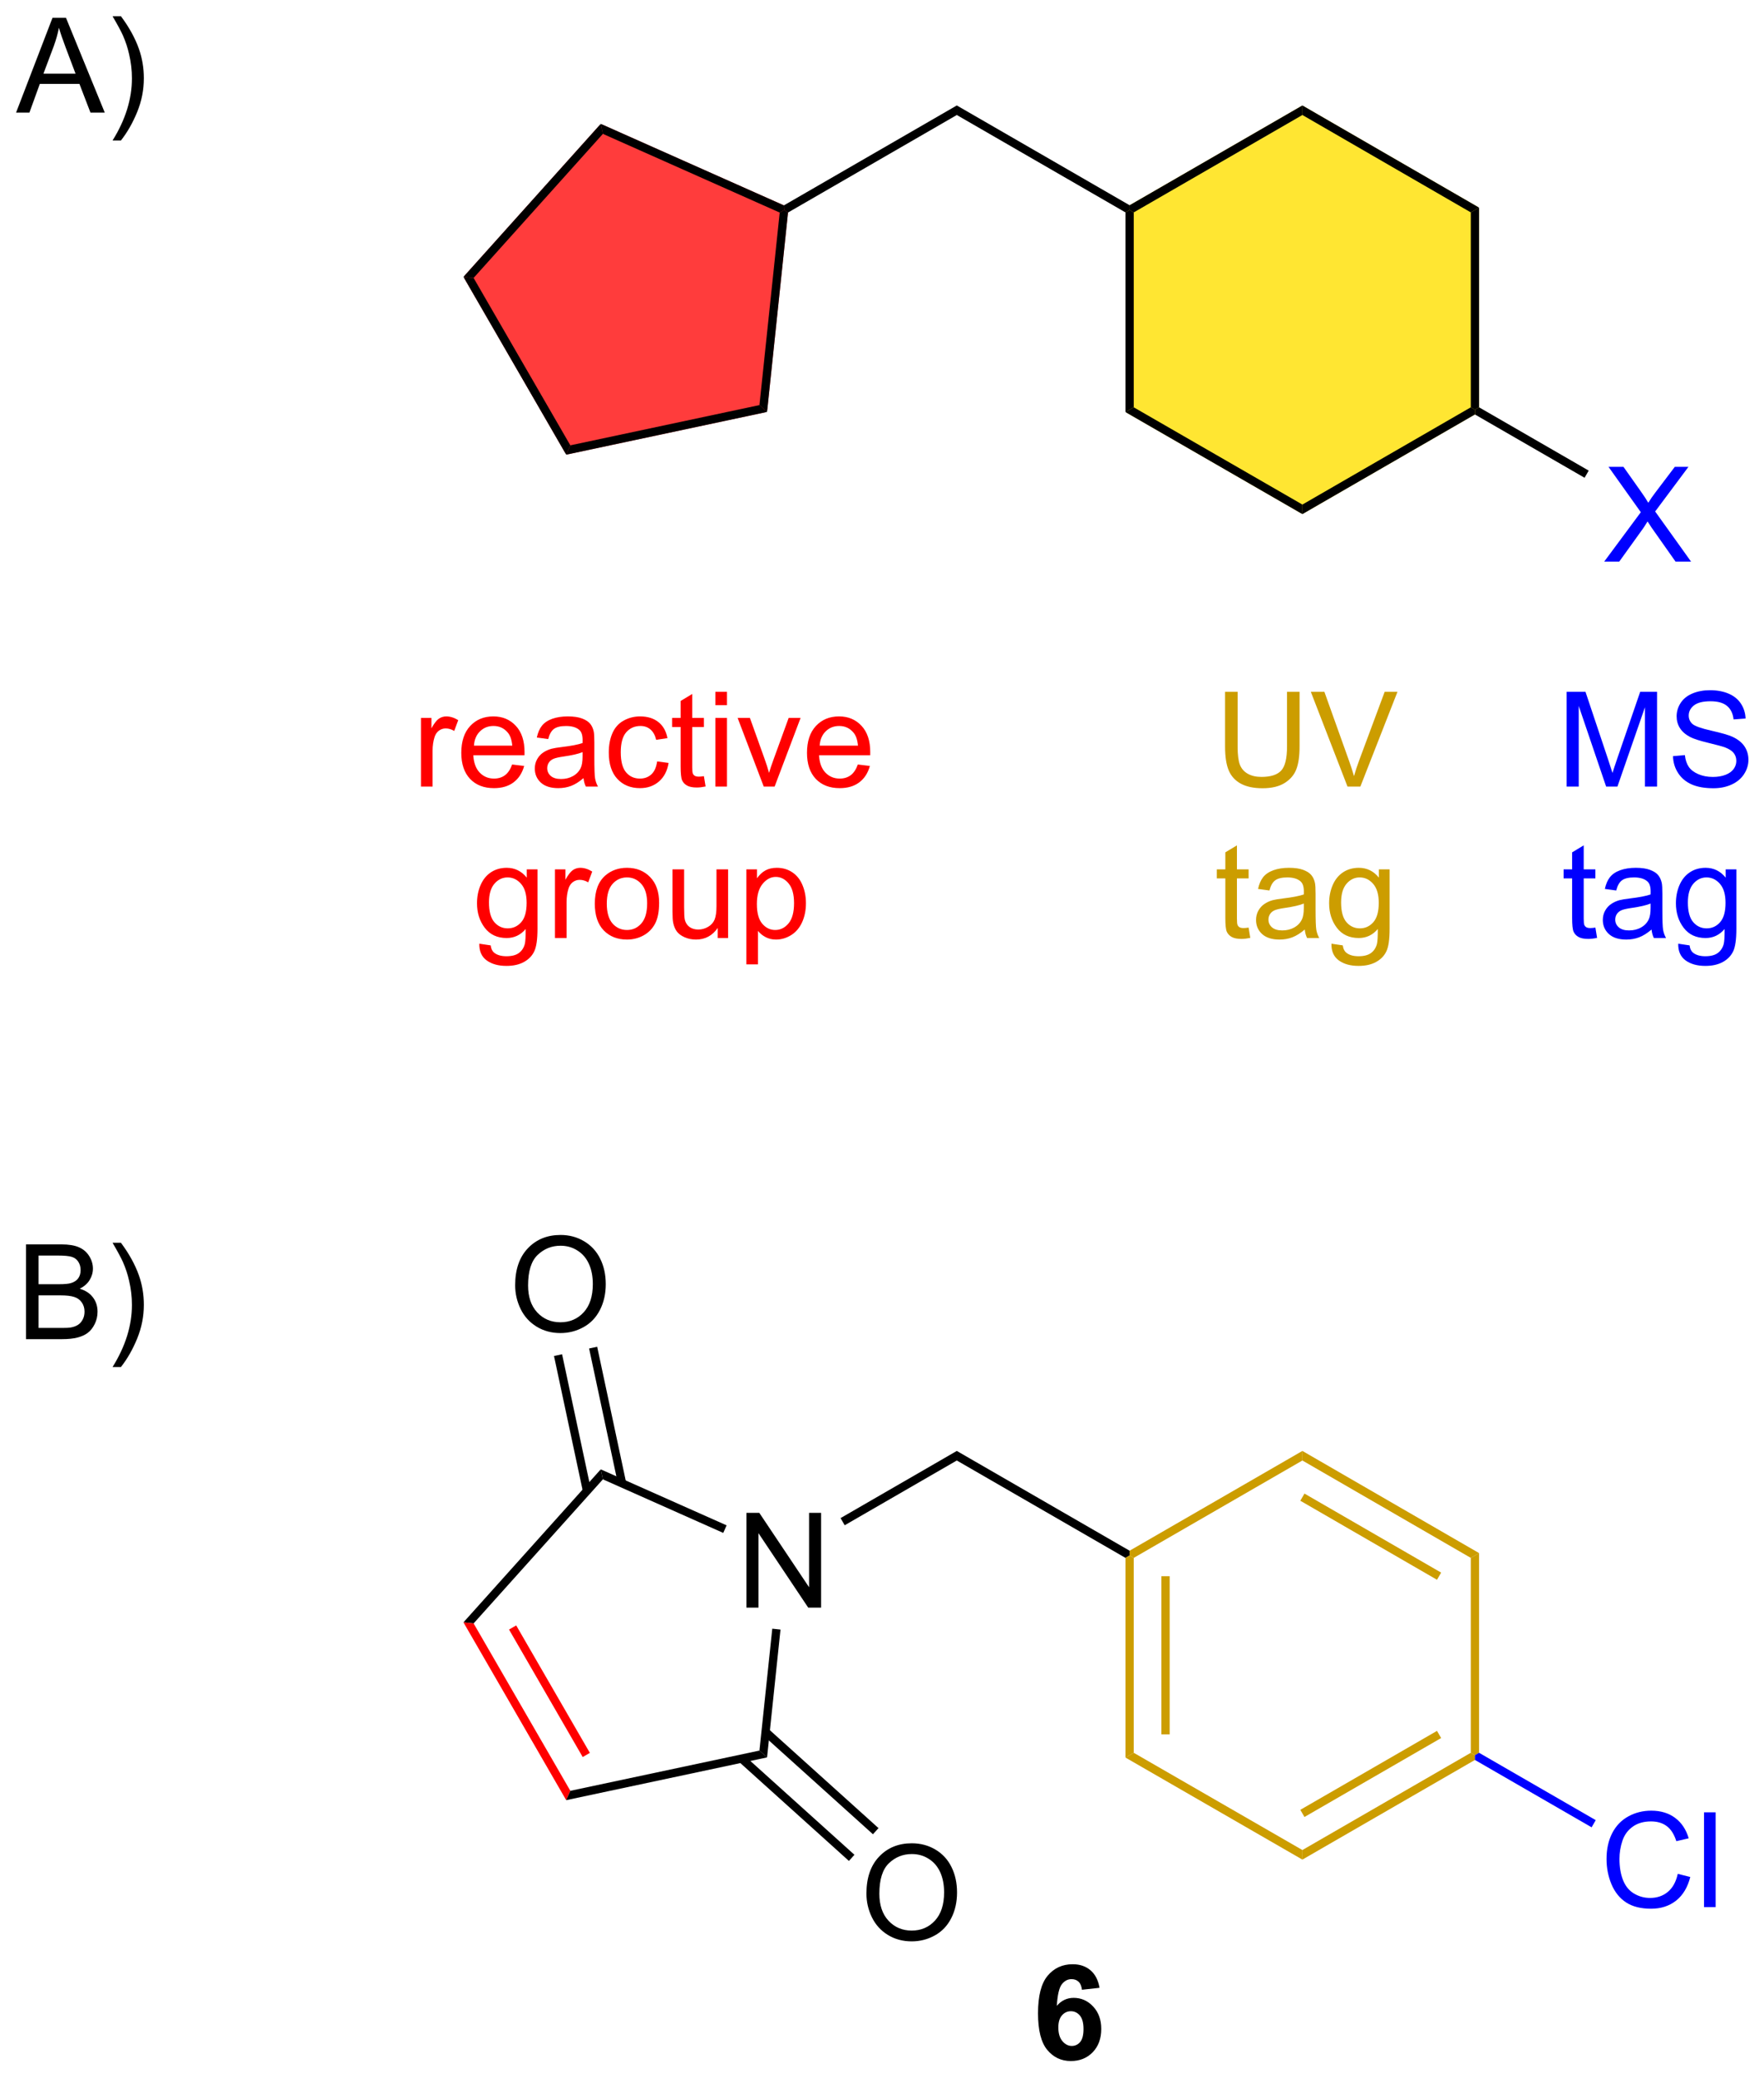 <?xml version="1.0" encoding="UTF-8"?>
<!DOCTYPE svg PUBLIC '-//W3C//DTD SVG 1.0//EN'
          'http://www.w3.org/TR/2001/REC-SVG-20010904/DTD/svg10.dtd'>
<svg stroke-dasharray="none" shape-rendering="auto" xmlns="http://www.w3.org/2000/svg" font-family="'Dialog'" text-rendering="auto" width="90" fill-opacity="1" color-interpolation="auto" color-rendering="auto" preserveAspectRatio="xMidYMid meet" font-size="12px" viewBox="0 0 90 106" fill="black" xmlns:xlink="http://www.w3.org/1999/xlink" stroke="black" image-rendering="auto" stroke-miterlimit="10" stroke-linecap="square" stroke-linejoin="miter" font-style="normal" stroke-width="1" height="106" stroke-dashoffset="0" font-weight="normal" stroke-opacity="1"
><!--Generated by the Batik Graphics2D SVG Generator--><defs id="genericDefs"
  /><g
  ><defs id="defs1"
    ><clipPath clipPathUnits="userSpaceOnUse" id="clipPath1"
      ><path d="M0.632 2.059 L110.35 2.059 L110.35 131.162 L0.632 131.162 L0.632 2.059 Z"
      /></clipPath
      ><clipPath clipPathUnits="userSpaceOnUse" id="clipPath2"
      ><path d="M-0.985 24.535 L-0.985 150.048 L105.681 150.048 L105.681 24.535 Z"
      /></clipPath
    ></defs
    ><g fill="rgb(255,60,60)" transform="scale(0.82,0.82) translate(-0.632,-2.059) matrix(1.029,0,0,1.029,1.646,-23.177)" stroke="rgb(255,60,60)"
    ><path d="M35.396 32.315 L27.338 41.291 L33.368 51.721 L45.155 49.213 L46.417 37.218 Z" stroke="none" clip-path="url(#clipPath2)"
    /></g
    ><g fill="rgb(255,60,60)" stroke-width="0.5" transform="matrix(0.844,0,0,0.844,0.831,-20.701)" stroke-linecap="round" stroke="rgb(255,60,60)" stroke-linejoin="round"
    ><path fill="none" d="M35.396 32.315 L27.338 41.291 L33.368 51.721 L45.155 49.213 L46.417 37.218 Z" clip-path="url(#clipPath2)"
    /></g
    ><g fill="rgb(255,230,50)" transform="matrix(0.844,0,0,0.844,0.831,-20.701)" stroke="rgb(255,230,50)"
    ><path d="M67.301 37.218 L67.301 49.285 L77.746 55.307 L88.176 49.285 L88.176 37.218 L77.746 31.189 Z" stroke="none" clip-path="url(#clipPath2)"
    /></g
    ><g fill="rgb(255,230,50)" stroke-width="0.5" transform="matrix(0.844,0,0,0.844,0.831,-20.701)" stroke-linecap="round" stroke="rgb(255,230,50)" stroke-linejoin="round"
    ><path fill="none" d="M67.301 37.218 L67.301 49.285 L77.746 55.307 L88.176 49.285 L88.176 37.218 L77.746 31.189 Z" clip-path="url(#clipPath2)"
    /></g
    ><g transform="matrix(0.844,0,0,0.844,0.831,-20.701)"
    ><path d="M44.138 121.675 L44.138 115.949 L44.916 115.949 L47.924 120.444 L47.924 115.949 L48.651 115.949 L48.651 121.675 L47.872 121.675 L44.864 117.175 L44.864 121.675 L44.138 121.675 Z" stroke="none" clip-path="url(#clipPath2)"
    /></g
    ><g transform="matrix(0.844,0,0,0.844,0.831,-20.701)"
    ><path d="M35.331 113.32 L35.461 113.924 L27.645 122.63 L27.031 122.566 Z" stroke="none" clip-path="url(#clipPath2)"
    /></g
    ><g fill="red" transform="matrix(0.844,0,0,0.844,0.831,-20.701)" stroke="red"
    ><path d="M27.031 122.566 L27.645 122.63 L33.493 132.746 L33.242 133.311 ZM29.787 123.001 L34.24 130.705 L34.673 130.454 L30.22 122.751 Z" stroke="none" clip-path="url(#clipPath2)"
    /></g
    ><g transform="matrix(0.844,0,0,0.844,0.831,-20.701)"
    ><path d="M33.242 133.311 L33.493 132.746 L44.925 130.314 L45.385 130.727 Z" stroke="none" clip-path="url(#clipPath2)"
    /></g
    ><g transform="matrix(0.844,0,0,0.844,0.831,-20.701)"
    ><path d="M45.385 130.727 L44.925 130.314 L45.7 122.949 L46.197 123.002 Z" stroke="none" clip-path="url(#clipPath2)"
    /></g
    ><g transform="matrix(0.844,0,0,0.844,0.831,-20.701)"
    ><path d="M42.939 116.704 L42.736 117.161 L35.461 113.924 L35.331 113.32 Z" stroke="none" clip-path="url(#clipPath2)"
    /></g
    ><g transform="matrix(0.844,0,0,0.844,0.831,-20.701)"
    ><path d="M30.157 102.195 Q30.157 100.768 30.923 99.964 Q31.688 99.156 32.899 99.156 Q33.691 99.156 34.326 99.537 Q34.964 99.914 35.298 100.591 Q35.634 101.268 35.634 102.128 Q35.634 103 35.282 103.688 Q34.931 104.375 34.285 104.729 Q33.642 105.084 32.894 105.084 Q32.087 105.084 31.449 104.693 Q30.813 104.3 30.485 103.625 Q30.157 102.948 30.157 102.195 ZM30.938 102.206 Q30.938 103.242 31.493 103.839 Q32.05 104.432 32.892 104.432 Q33.746 104.432 34.298 103.831 Q34.852 103.229 34.852 102.125 Q34.852 101.425 34.615 100.904 Q34.379 100.383 33.923 100.097 Q33.47 99.807 32.902 99.807 Q32.097 99.807 31.517 100.362 Q30.938 100.914 30.938 102.206 Z" stroke="none" clip-path="url(#clipPath2)"
    /></g
    ><g transform="matrix(0.844,0,0,0.844,0.831,-20.701)"
    ><path d="M36.866 114.115 L35.115 105.912 L34.627 106.017 L36.377 114.219 ZM34.744 114.568 L32.994 106.365 L32.505 106.469 L34.255 114.672 Z" stroke="none" clip-path="url(#clipPath2)"
    /></g
    ><g transform="matrix(0.844,0,0,0.844,0.831,-20.701)"
    ><path d="M51.392 138.956 Q51.392 137.529 52.158 136.724 Q52.923 135.917 54.134 135.917 Q54.926 135.917 55.562 136.297 Q56.2 136.674 56.533 137.351 Q56.869 138.029 56.869 138.888 Q56.869 139.76 56.517 140.448 Q56.166 141.135 55.52 141.489 Q54.877 141.844 54.129 141.844 Q53.322 141.844 52.684 141.453 Q52.048 141.06 51.72 140.385 Q51.392 139.708 51.392 138.956 ZM52.173 138.966 Q52.173 140.002 52.728 140.599 Q53.285 141.192 54.127 141.192 Q54.981 141.192 55.533 140.591 Q56.087 139.989 56.087 138.885 Q56.087 138.185 55.851 137.664 Q55.614 137.143 55.158 136.857 Q54.705 136.567 54.137 136.567 Q53.332 136.567 52.752 137.122 Q52.173 137.674 52.173 138.966 Z" stroke="none" clip-path="url(#clipPath2)"
    /></g
    ><g transform="matrix(0.844,0,0,0.844,0.831,-20.701)"
    ><path d="M43.676 130.985 L50.333 136.984 L50.667 136.612 L44.011 130.614 ZM45.128 129.372 L51.786 135.371 L52.121 135 L45.463 129 Z" stroke="none" clip-path="url(#clipPath2)"
    /></g
    ><g transform="matrix(0.844,0,0,0.844,0.831,-20.701)"
    ><path d="M50.078 116.699 L49.828 116.266 L56.855 112.207 L56.855 112.785 Z" stroke="none" clip-path="url(#clipPath2)"
    /></g
    ><g transform="matrix(0.844,0,0,0.844,0.831,-20.701)"
    ><path d="M56.855 112.785 L56.855 112.207 L67.301 118.237 L67.301 118.525 L67.051 118.67 Z" stroke="none" clip-path="url(#clipPath2)"
    /></g
    ><g fill="rgb(204,157,0)" transform="matrix(0.844,0,0,0.844,0.831,-20.701)" stroke="rgb(204,157,0)"
    ><path d="M67.051 118.67 L67.301 118.525 L67.551 118.67 L67.551 130.448 L67.051 130.737 ZM69.223 119.78 L69.223 129.338 L69.723 129.338 L69.723 119.78 Z" stroke="none" clip-path="url(#clipPath2)"
    /></g
    ><g fill="rgb(204,157,0)" transform="matrix(0.844,0,0,0.844,0.831,-20.701)" stroke="rgb(204,157,0)"
    ><path d="M67.051 130.737 L67.551 130.448 L77.746 136.325 L77.746 136.903 Z" stroke="none" clip-path="url(#clipPath2)"
    /></g
    ><g fill="rgb(204,157,0)" transform="matrix(0.844,0,0,0.844,0.831,-20.701)" stroke="rgb(204,157,0)"
    ><path d="M77.746 136.903 L77.746 136.325 L87.926 130.448 L88.176 130.593 L88.176 130.881 ZM77.871 134.328 L86.133 129.557 L85.883 129.124 L77.621 133.895 Z" stroke="none" clip-path="url(#clipPath2)"
    /></g
    ><g fill="rgb(204,157,0)" transform="matrix(0.844,0,0,0.844,0.831,-20.701)" stroke="rgb(204,157,0)"
    ><path d="M88.426 130.448 L88.176 130.593 L87.926 130.448 L87.926 118.67 L88.426 118.381 Z" stroke="none" clip-path="url(#clipPath2)"
    /></g
    ><g fill="rgb(204,157,0)" transform="matrix(0.844,0,0,0.844,0.831,-20.701)" stroke="rgb(204,157,0)"
    ><path d="M88.426 118.381 L87.926 118.67 L77.746 112.785 L77.746 112.207 ZM86.133 119.56 L77.871 114.784 L77.621 115.217 L85.883 119.993 Z" stroke="none" clip-path="url(#clipPath2)"
    /></g
    ><g fill="rgb(204,157,0)" transform="matrix(0.844,0,0,0.844,0.831,-20.701)" stroke="rgb(204,157,0)"
    ><path d="M77.746 112.207 L77.746 112.785 L67.551 118.67 L67.301 118.525 L67.301 118.237 Z" stroke="none" clip-path="url(#clipPath2)"
    /></g
    ><g fill="blue" transform="matrix(0.844,0,0,0.844,0.831,-20.701)" stroke="blue"
    ><path d="M100.437 137.764 L101.194 137.954 Q100.957 138.889 100.338 139.381 Q99.718 139.871 98.825 139.871 Q97.898 139.871 97.317 139.493 Q96.739 139.116 96.434 138.402 Q96.132 137.686 96.132 136.866 Q96.132 135.97 96.473 135.306 Q96.817 134.639 97.447 134.293 Q98.077 133.946 98.835 133.946 Q99.694 133.946 100.28 134.384 Q100.866 134.821 101.098 135.616 L100.351 135.79 Q100.153 135.165 99.773 134.881 Q99.395 134.595 98.819 134.595 Q98.161 134.595 97.715 134.913 Q97.273 135.228 97.093 135.762 Q96.913 136.295 96.913 136.861 Q96.913 137.592 97.127 138.137 Q97.34 138.681 97.788 138.952 Q98.239 139.22 98.762 139.22 Q99.398 139.22 99.838 138.853 Q100.28 138.486 100.437 137.764 ZM102.024 139.772 L102.024 134.045 L102.727 134.045 L102.727 139.772 L102.024 139.772 Z" stroke="none" clip-path="url(#clipPath2)"
    /></g
    ><g fill="blue" transform="matrix(0.844,0,0,0.844,0.831,-20.701)" stroke="blue"
    ><path d="M88.176 130.881 L88.176 130.593 L88.426 130.448 L95.479 134.519 L95.229 134.952 Z" stroke="none" clip-path="url(#clipPath2)"
    /></g
    ><g transform="matrix(0.844,0,0,0.844,0.831,-20.701)"
    ><path d="M35.331 32.012 L35.461 32.617 L27.645 41.323 L27.031 41.259 Z" stroke="none" clip-path="url(#clipPath2)"
    /></g
    ><g transform="matrix(0.844,0,0,0.844,0.831,-20.701)"
    ><path d="M27.031 41.259 L27.645 41.323 L33.493 51.439 L33.242 52.003 Z" stroke="none" clip-path="url(#clipPath2)"
    /></g
    ><g transform="matrix(0.844,0,0,0.844,0.831,-20.701)"
    ><path d="M33.242 52.003 L33.493 51.439 L44.925 49.007 L45.385 49.42 Z" stroke="none" clip-path="url(#clipPath2)"
    /></g
    ><g transform="matrix(0.844,0,0,0.844,0.831,-20.701)"
    ><path d="M45.385 49.42 L44.925 49.007 L46.149 37.373 L46.417 37.218 L46.652 37.371 Z" stroke="none" clip-path="url(#clipPath2)"
    /></g
    ><g transform="matrix(0.844,0,0,0.844,0.831,-20.701)"
    ><path d="M46.402 36.938 L46.417 37.218 L46.149 37.373 L35.461 32.617 L35.331 32.012 Z" stroke="none" clip-path="url(#clipPath2)"
    /></g
    ><g transform="matrix(0.844,0,0,0.844,0.831,-20.701)"
    ><path d="M46.652 37.371 L46.417 37.218 L46.402 36.938 L56.855 30.9 L56.855 31.477 Z" stroke="none" clip-path="url(#clipPath2)"
    /></g
    ><g transform="matrix(0.844,0,0,0.844,0.831,-20.701)"
    ><path d="M56.855 31.477 L56.855 30.9 L67.301 36.93 L67.301 37.218 L67.051 37.363 Z" stroke="none" clip-path="url(#clipPath2)"
    /></g
    ><g transform="matrix(0.844,0,0,0.844,0.831,-20.701)"
    ><path d="M67.051 37.363 L67.301 37.218 L67.551 37.363 L67.551 49.141 L67.051 49.43 Z" stroke="none" clip-path="url(#clipPath2)"
    /></g
    ><g transform="matrix(0.844,0,0,0.844,0.831,-20.701)"
    ><path d="M67.051 49.43 L67.551 49.141 L77.746 55.018 L77.746 55.595 Z" stroke="none" clip-path="url(#clipPath2)"
    /></g
    ><g transform="matrix(0.844,0,0,0.844,0.831,-20.701)"
    ><path d="M77.746 55.595 L77.746 55.018 L87.926 49.141 L88.176 49.285 L88.176 49.574 Z" stroke="none" clip-path="url(#clipPath2)"
    /></g
    ><g transform="matrix(0.844,0,0,0.844,0.831,-20.701)"
    ><path d="M88.426 49.141 L88.176 49.285 L87.926 49.141 L87.926 37.362 L88.426 37.074 Z" stroke="none" clip-path="url(#clipPath2)"
    /></g
    ><g transform="matrix(0.844,0,0,0.844,0.831,-20.701)"
    ><path d="M88.426 37.074 L87.926 37.362 L77.746 31.477 L77.746 30.9 Z" stroke="none" clip-path="url(#clipPath2)"
    /></g
    ><g transform="matrix(0.844,0,0,0.844,0.831,-20.701)"
    ><path d="M77.746 30.9 L77.746 31.477 L67.551 37.363 L67.301 37.218 L67.301 36.93 Z" stroke="none" clip-path="url(#clipPath2)"
    /></g
    ><g fill="blue" transform="matrix(0.844,0,0,0.844,0.831,-20.701)" stroke="blue"
    ><path d="M95.991 58.465 L98.204 55.48 L96.251 52.738 L97.155 52.738 L98.194 54.207 Q98.517 54.663 98.655 54.91 Q98.845 54.598 99.108 54.257 L100.259 52.738 L101.084 52.738 L99.071 55.436 L101.241 58.465 L100.303 58.465 L98.861 56.42 Q98.741 56.246 98.611 56.038 Q98.42 56.35 98.337 56.467 L96.9 58.465 L95.991 58.465 Z" stroke="none" clip-path="url(#clipPath2)"
    /></g
    ><g transform="matrix(0.844,0,0,0.844,0.831,-20.701)"
    ><path d="M88.176 49.574 L88.176 49.285 L88.426 49.141 L95.054 52.966 L94.804 53.399 Z" stroke="none" clip-path="url(#clipPath2)"
    /></g
    ><g fill="red" transform="matrix(0.844,0,0,0.844,0.831,-20.701)" stroke="red"
    ><path d="M24.463 72.062 L24.463 67.913 L25.096 67.913 L25.096 68.541 Q25.338 68.101 25.541 67.96 Q25.747 67.82 25.994 67.82 Q26.349 67.82 26.716 68.046 L26.474 68.697 Q26.216 68.546 25.958 68.546 Q25.729 68.546 25.544 68.684 Q25.362 68.822 25.284 69.07 Q25.166 69.445 25.166 69.89 L25.166 72.062 L24.463 72.062 ZM29.974 70.726 L30.7 70.814 Q30.528 71.452 30.062 71.804 Q29.599 72.155 28.877 72.155 Q27.966 72.155 27.432 71.596 Q26.901 71.033 26.901 70.023 Q26.901 68.976 27.44 68.398 Q27.979 67.82 28.838 67.82 Q29.669 67.82 30.195 68.387 Q30.724 68.952 30.724 69.978 Q30.724 70.041 30.721 70.166 L27.627 70.166 Q27.666 70.851 28.013 71.215 Q28.362 71.577 28.88 71.577 Q29.268 71.577 29.541 71.374 Q29.815 71.171 29.974 70.726 ZM27.666 69.588 L29.982 69.588 Q29.935 69.064 29.716 68.804 Q29.38 68.398 28.846 68.398 Q28.362 68.398 28.031 68.723 Q27.7 69.046 27.666 69.588 ZM34.29 71.549 Q33.899 71.882 33.538 72.02 Q33.178 72.155 32.764 72.155 Q32.079 72.155 31.712 71.822 Q31.345 71.486 31.345 70.968 Q31.345 70.663 31.483 70.411 Q31.623 70.158 31.847 70.007 Q32.071 69.853 32.353 69.775 Q32.561 69.721 32.978 69.671 Q33.829 69.57 34.233 69.429 Q34.235 69.283 34.235 69.244 Q34.235 68.814 34.038 68.64 Q33.767 68.4 33.235 68.4 Q32.741 68.4 32.504 68.575 Q32.267 68.749 32.155 69.189 L31.467 69.096 Q31.561 68.655 31.774 68.385 Q31.991 68.111 32.397 67.965 Q32.803 67.82 33.337 67.82 Q33.868 67.82 34.199 67.945 Q34.532 68.07 34.688 68.26 Q34.845 68.447 34.907 68.736 Q34.944 68.916 34.944 69.385 L34.944 70.322 Q34.944 71.304 34.988 71.564 Q35.032 71.822 35.165 72.062 L34.431 72.062 Q34.321 71.843 34.29 71.549 ZM34.233 69.978 Q33.85 70.135 33.084 70.244 Q32.649 70.306 32.47 70.385 Q32.29 70.463 32.191 70.614 Q32.095 70.765 32.095 70.947 Q32.095 71.228 32.308 71.416 Q32.522 71.603 32.931 71.603 Q33.337 71.603 33.652 71.426 Q33.97 71.249 34.118 70.939 Q34.233 70.702 34.233 70.236 L34.233 69.978 ZM38.739 70.541 L39.432 70.632 Q39.317 71.346 38.851 71.752 Q38.385 72.155 37.705 72.155 Q36.854 72.155 36.336 71.598 Q35.817 71.041 35.817 70.002 Q35.817 69.33 36.039 68.827 Q36.263 68.322 36.718 68.072 Q37.174 67.82 37.708 67.82 Q38.385 67.82 38.815 68.161 Q39.245 68.502 39.364 69.132 L38.682 69.236 Q38.583 68.82 38.336 68.609 Q38.088 68.398 37.737 68.398 Q37.205 68.398 36.872 68.778 Q36.541 69.158 36.541 69.984 Q36.541 70.82 36.862 71.2 Q37.182 71.577 37.698 71.577 Q38.112 71.577 38.388 71.325 Q38.666 71.07 38.739 70.541 ZM41.567 71.431 L41.669 72.054 Q41.372 72.116 41.138 72.116 Q40.755 72.116 40.544 71.997 Q40.333 71.874 40.247 71.676 Q40.161 71.478 40.161 70.846 L40.161 68.46 L39.645 68.46 L39.645 67.913 L40.161 67.913 L40.161 66.885 L40.862 66.463 L40.862 67.913 L41.567 67.913 L41.567 68.46 L40.862 68.46 L40.862 70.885 Q40.862 71.187 40.898 71.273 Q40.935 71.359 41.018 71.411 Q41.104 71.46 41.26 71.46 Q41.377 71.46 41.567 71.431 ZM42.259 67.142 L42.259 66.335 L42.962 66.335 L42.962 67.142 L42.259 67.142 ZM42.259 72.062 L42.259 67.913 L42.962 67.913 L42.962 72.062 L42.259 72.062 ZM45.185 72.062 L43.606 67.913 L44.349 67.913 L45.239 70.398 Q45.385 70.799 45.505 71.234 Q45.599 70.905 45.768 70.445 L46.69 67.913 L47.411 67.913 L45.841 72.062 L45.185 72.062 ZM50.872 70.726 L51.599 70.814 Q51.427 71.452 50.961 71.804 Q50.497 72.155 49.776 72.155 Q48.864 72.155 48.33 71.596 Q47.799 71.033 47.799 70.023 Q47.799 68.976 48.338 68.398 Q48.877 67.82 49.737 67.82 Q50.567 67.82 51.093 68.387 Q51.622 68.952 51.622 69.978 Q51.622 70.041 51.62 70.166 L48.526 70.166 Q48.565 70.851 48.911 71.215 Q49.26 71.577 49.778 71.577 Q50.166 71.577 50.44 71.374 Q50.713 71.171 50.872 70.726 ZM48.565 69.588 L50.88 69.588 Q50.833 69.064 50.614 68.804 Q50.278 68.398 49.745 68.398 Q49.26 68.398 48.929 68.723 Q48.599 69.046 48.565 69.588 Z" stroke="none" clip-path="url(#clipPath2)"
    /></g
    ><g fill="red" transform="matrix(0.844,0,0,0.844,0.831,-20.701)" stroke="red"
    ><path d="M27.991 81.555 L28.676 81.657 Q28.718 81.975 28.913 82.118 Q29.176 82.313 29.629 82.313 Q30.116 82.313 30.382 82.118 Q30.648 81.923 30.741 81.571 Q30.796 81.358 30.793 80.667 Q30.332 81.212 29.645 81.212 Q28.788 81.212 28.319 80.594 Q27.851 79.977 27.851 79.113 Q27.851 78.519 28.064 78.019 Q28.28 77.516 28.689 77.243 Q29.098 76.969 29.648 76.969 Q30.382 76.969 30.858 77.563 L30.858 77.063 L31.507 77.063 L31.507 80.649 Q31.507 81.618 31.309 82.022 Q31.114 82.428 30.684 82.662 Q30.257 82.897 29.632 82.897 Q28.89 82.897 28.431 82.561 Q27.976 82.227 27.991 81.555 ZM28.575 79.063 Q28.575 79.878 28.898 80.253 Q29.223 80.628 29.71 80.628 Q30.194 80.628 30.523 80.256 Q30.851 79.884 30.851 79.087 Q30.851 78.324 30.512 77.938 Q30.176 77.55 29.7 77.55 Q29.231 77.55 28.903 77.933 Q28.575 78.313 28.575 79.063 ZM32.563 81.212 L32.563 77.063 L33.196 77.063 L33.196 77.691 Q33.438 77.251 33.641 77.11 Q33.847 76.969 34.094 76.969 Q34.448 76.969 34.816 77.196 L34.573 77.847 Q34.316 77.696 34.058 77.696 Q33.828 77.696 33.644 77.834 Q33.461 77.972 33.383 78.219 Q33.266 78.594 33.266 79.04 L33.266 81.212 L32.563 81.212 ZM34.972 79.136 Q34.972 77.985 35.612 77.43 Q36.149 76.969 36.917 76.969 Q37.774 76.969 38.316 77.529 Q38.86 78.089 38.86 79.079 Q38.86 79.878 38.617 80.339 Q38.378 80.798 37.92 81.053 Q37.461 81.305 36.917 81.305 Q36.047 81.305 35.508 80.748 Q34.972 80.188 34.972 79.136 ZM35.696 79.136 Q35.696 79.933 36.042 80.332 Q36.391 80.727 36.917 80.727 Q37.441 80.727 37.787 80.329 Q38.136 79.93 38.136 79.113 Q38.136 78.344 37.787 77.949 Q37.438 77.55 36.917 77.55 Q36.391 77.55 36.042 77.946 Q35.696 78.339 35.696 79.136 ZM42.403 81.212 L42.403 80.602 Q41.918 81.305 41.085 81.305 Q40.718 81.305 40.4 81.165 Q40.082 81.024 39.926 80.811 Q39.773 80.597 39.71 80.29 Q39.668 80.082 39.668 79.634 L39.668 77.063 L40.371 77.063 L40.371 79.363 Q40.371 79.915 40.413 80.105 Q40.481 80.384 40.694 80.542 Q40.91 80.699 41.226 80.699 Q41.543 80.699 41.819 80.537 Q42.098 80.376 42.213 80.097 Q42.327 79.816 42.327 79.285 L42.327 77.063 L43.03 77.063 L43.03 81.212 L42.403 81.212 ZM44.133 82.803 L44.133 77.063 L44.774 77.063 L44.774 77.602 Q45 77.285 45.284 77.128 Q45.571 76.969 45.977 76.969 Q46.508 76.969 46.914 77.243 Q47.321 77.516 47.526 78.014 Q47.735 78.511 47.735 79.105 Q47.735 79.743 47.506 80.253 Q47.276 80.761 46.842 81.035 Q46.407 81.305 45.925 81.305 Q45.573 81.305 45.295 81.157 Q45.016 81.009 44.836 80.782 L44.836 82.803 L44.133 82.803 ZM44.769 79.16 Q44.769 79.962 45.092 80.344 Q45.417 80.727 45.878 80.727 Q46.347 80.727 46.68 80.332 Q47.016 79.933 47.016 79.102 Q47.016 78.308 46.688 77.915 Q46.362 77.519 45.909 77.519 Q45.461 77.519 45.115 77.941 Q44.769 78.36 44.769 79.16 Z" stroke="none" clip-path="url(#clipPath2)"
    /></g
    ><g fill="rgb(204,157,0)" transform="matrix(0.844,0,0,0.844,0.831,-20.701)" stroke="rgb(204,157,0)"
    ><path d="M76.817 66.335 L77.575 66.335 L77.575 69.642 Q77.575 70.507 77.379 71.015 Q77.184 71.523 76.674 71.843 Q76.166 72.161 75.338 72.161 Q74.533 72.161 74.02 71.882 Q73.51 71.603 73.291 71.08 Q73.072 70.554 73.072 69.642 L73.072 66.335 L73.83 66.335 L73.83 69.64 Q73.83 70.385 73.968 70.739 Q74.106 71.093 74.444 71.286 Q74.783 71.476 75.27 71.476 Q76.106 71.476 76.46 71.098 Q76.817 70.718 76.817 69.64 L76.817 66.335 ZM80.474 72.062 L78.256 66.335 L79.076 66.335 L80.563 70.494 Q80.743 70.994 80.865 71.431 Q80.998 70.963 81.172 70.494 L82.719 66.335 L83.493 66.335 L81.25 72.062 L80.474 72.062 Z" stroke="none" clip-path="url(#clipPath2)"
    /></g
    ><g fill="rgb(204,157,0)" transform="matrix(0.844,0,0,0.844,0.831,-20.701)" stroke="rgb(204,157,0)"
    ><path d="M74.495 80.582 L74.596 81.204 Q74.299 81.266 74.065 81.266 Q73.682 81.266 73.471 81.147 Q73.26 81.024 73.174 80.826 Q73.088 80.628 73.088 79.996 L73.088 77.61 L72.573 77.61 L72.573 77.063 L73.088 77.063 L73.088 76.035 L73.789 75.613 L73.789 77.063 L74.495 77.063 L74.495 77.61 L73.789 77.61 L73.789 80.035 Q73.789 80.337 73.825 80.423 Q73.862 80.509 73.945 80.561 Q74.031 80.61 74.187 80.61 Q74.304 80.61 74.495 80.582 ZM77.889 80.699 Q77.498 81.032 77.136 81.17 Q76.777 81.305 76.363 81.305 Q75.678 81.305 75.311 80.972 Q74.944 80.636 74.944 80.118 Q74.944 79.813 75.082 79.561 Q75.222 79.308 75.446 79.157 Q75.67 79.003 75.951 78.925 Q76.16 78.871 76.576 78.821 Q77.428 78.719 77.832 78.579 Q77.834 78.433 77.834 78.394 Q77.834 77.964 77.636 77.79 Q77.366 77.55 76.834 77.55 Q76.34 77.55 76.103 77.725 Q75.866 77.899 75.754 78.339 L75.066 78.246 Q75.16 77.805 75.373 77.535 Q75.59 77.261 75.996 77.115 Q76.402 76.969 76.936 76.969 Q77.467 76.969 77.798 77.094 Q78.131 77.219 78.287 77.41 Q78.444 77.597 78.506 77.886 Q78.543 78.066 78.543 78.535 L78.543 79.472 Q78.543 80.454 78.587 80.714 Q78.631 80.972 78.764 81.212 L78.03 81.212 Q77.92 80.993 77.889 80.699 ZM77.832 79.128 Q77.449 79.285 76.683 79.394 Q76.248 79.457 76.069 79.535 Q75.889 79.613 75.79 79.764 Q75.694 79.915 75.694 80.097 Q75.694 80.378 75.907 80.566 Q76.121 80.753 76.53 80.753 Q76.936 80.753 77.251 80.576 Q77.569 80.399 77.717 80.089 Q77.832 79.852 77.832 79.386 L77.832 79.128 ZM79.502 81.555 L80.187 81.657 Q80.229 81.975 80.424 82.118 Q80.687 82.313 81.14 82.313 Q81.627 82.313 81.893 82.118 Q82.159 81.923 82.252 81.571 Q82.307 81.358 82.304 80.667 Q81.844 81.212 81.156 81.212 Q80.299 81.212 79.83 80.594 Q79.362 79.977 79.362 79.113 Q79.362 78.519 79.575 78.019 Q79.791 77.516 80.2 77.243 Q80.609 76.969 81.159 76.969 Q81.893 76.969 82.37 77.563 L82.37 77.063 L83.018 77.063 L83.018 80.649 Q83.018 81.618 82.82 82.022 Q82.625 82.428 82.195 82.662 Q81.768 82.897 81.143 82.897 Q80.401 82.897 79.942 82.561 Q79.487 82.227 79.502 81.555 ZM80.086 79.063 Q80.086 79.878 80.409 80.253 Q80.734 80.628 81.221 80.628 Q81.705 80.628 82.034 80.256 Q82.362 79.884 82.362 79.087 Q82.362 78.324 82.023 77.938 Q81.687 77.55 81.211 77.55 Q80.742 77.55 80.414 77.933 Q80.086 78.313 80.086 79.063 Z" stroke="none" clip-path="url(#clipPath2)"
    /></g
    ><g fill="blue" transform="matrix(0.844,0,0,0.844,0.831,-20.701)" stroke="blue"
    ><path d="M93.72 72.062 L93.72 66.335 L94.86 66.335 L96.217 70.39 Q96.405 70.955 96.491 71.236 Q96.587 70.924 96.795 70.32 L98.165 66.335 L99.186 66.335 L99.186 72.062 L98.454 72.062 L98.454 67.267 L96.79 72.062 L96.108 72.062 L94.451 67.187 L94.451 72.062 L93.72 72.062 ZM100.149 70.221 L100.866 70.158 Q100.915 70.588 101.1 70.864 Q101.287 71.14 101.678 71.309 Q102.069 71.478 102.556 71.478 Q102.991 71.478 103.321 71.351 Q103.655 71.221 103.816 70.997 Q103.978 70.773 103.978 70.507 Q103.978 70.236 103.821 70.036 Q103.665 69.835 103.306 69.697 Q103.076 69.609 102.287 69.418 Q101.498 69.228 101.181 69.062 Q100.772 68.846 100.569 68.528 Q100.368 68.21 100.368 67.814 Q100.368 67.382 100.613 67.004 Q100.86 66.627 101.332 66.431 Q101.806 66.236 102.384 66.236 Q103.022 66.236 103.506 66.442 Q103.993 66.648 104.254 67.046 Q104.517 67.445 104.537 67.947 L103.811 68.002 Q103.751 67.46 103.412 67.184 Q103.076 66.905 102.415 66.905 Q101.728 66.905 101.412 67.158 Q101.1 67.408 101.1 67.765 Q101.1 68.072 101.321 68.273 Q101.54 68.471 102.465 68.681 Q103.389 68.89 103.733 69.046 Q104.233 69.275 104.47 69.629 Q104.709 69.984 104.709 70.445 Q104.709 70.9 104.446 71.306 Q104.186 71.71 103.694 71.937 Q103.204 72.161 102.592 72.161 Q101.814 72.161 101.287 71.934 Q100.764 71.705 100.465 71.252 Q100.165 70.796 100.149 70.221 Z" stroke="none" clip-path="url(#clipPath2)"
    /></g
    ><g fill="blue" transform="matrix(0.844,0,0,0.844,0.831,-20.701)" stroke="blue"
    ><path d="M95.458 80.582 L95.56 81.204 Q95.263 81.266 95.028 81.266 Q94.646 81.266 94.435 81.147 Q94.224 81.024 94.138 80.826 Q94.052 80.628 94.052 79.996 L94.052 77.61 L93.536 77.61 L93.536 77.063 L94.052 77.063 L94.052 76.035 L94.752 75.613 L94.752 77.063 L95.458 77.063 L95.458 77.61 L94.752 77.61 L94.752 80.035 Q94.752 80.337 94.789 80.423 Q94.825 80.509 94.909 80.561 Q94.995 80.61 95.151 80.61 Q95.268 80.61 95.458 80.582 ZM98.853 80.699 Q98.462 81.032 98.1 81.17 Q97.741 81.305 97.327 81.305 Q96.642 81.305 96.275 80.972 Q95.907 80.636 95.907 80.118 Q95.907 79.813 96.045 79.561 Q96.186 79.308 96.41 79.157 Q96.634 79.003 96.915 78.925 Q97.124 78.871 97.54 78.821 Q98.392 78.719 98.795 78.579 Q98.798 78.433 98.798 78.394 Q98.798 77.964 98.6 77.79 Q98.329 77.55 97.798 77.55 Q97.303 77.55 97.066 77.725 Q96.829 77.899 96.717 78.339 L96.03 78.246 Q96.124 77.805 96.337 77.535 Q96.553 77.261 96.959 77.115 Q97.366 76.969 97.9 76.969 Q98.431 76.969 98.761 77.094 Q99.095 77.219 99.251 77.41 Q99.407 77.597 99.47 77.886 Q99.506 78.066 99.506 78.535 L99.506 79.472 Q99.506 80.454 99.55 80.714 Q99.595 80.972 99.728 81.212 L98.993 81.212 Q98.884 80.993 98.853 80.699 ZM98.795 79.128 Q98.412 79.285 97.647 79.394 Q97.212 79.457 97.032 79.535 Q96.853 79.613 96.754 79.764 Q96.657 79.915 96.657 80.097 Q96.657 80.378 96.871 80.566 Q97.084 80.753 97.493 80.753 Q97.9 80.753 98.215 80.576 Q98.532 80.399 98.681 80.089 Q98.795 79.852 98.795 79.386 L98.795 79.128 ZM100.466 81.555 L101.151 81.657 Q101.192 81.975 101.388 82.118 Q101.651 82.313 102.104 82.313 Q102.591 82.313 102.856 82.118 Q103.122 81.923 103.216 81.571 Q103.271 81.358 103.268 80.667 Q102.807 81.212 102.12 81.212 Q101.263 81.212 100.794 80.594 Q100.325 79.977 100.325 79.113 Q100.325 78.519 100.539 78.019 Q100.755 77.516 101.164 77.243 Q101.573 76.969 102.122 76.969 Q102.856 76.969 103.333 77.563 L103.333 77.063 L103.981 77.063 L103.981 80.649 Q103.981 81.618 103.784 82.022 Q103.588 82.428 103.159 82.662 Q102.731 82.897 102.106 82.897 Q101.364 82.897 100.906 82.561 Q100.45 82.227 100.466 81.555 ZM101.049 79.063 Q101.049 79.878 101.372 80.253 Q101.698 80.628 102.185 80.628 Q102.669 80.628 102.997 80.256 Q103.325 79.884 103.325 79.087 Q103.325 78.324 102.987 77.938 Q102.651 77.55 102.174 77.55 Q101.706 77.55 101.377 77.933 Q101.049 78.313 101.049 79.063 Z" stroke="none" clip-path="url(#clipPath2)"
    /></g
    ><g transform="matrix(0.844,0,0,0.844,0.831,-20.701)"
    ><path d="M-0.013 31.332 L2.188 25.606 L3.005 25.606 L5.349 31.332 L4.484 31.332 L3.818 29.598 L1.422 29.598 L0.794 31.332 L-0.013 31.332 ZM1.641 28.981 L3.583 28.981 L2.984 27.395 Q2.711 26.671 2.578 26.207 Q2.469 26.757 2.271 27.301 L1.641 28.981 ZM6.325 33.017 L5.82 33.017 Q6.99 31.14 6.99 29.262 Q6.99 28.528 6.82 27.804 Q6.688 27.218 6.45 26.679 Q6.297 26.327 5.82 25.507 L6.325 25.507 Q7.06 26.489 7.412 27.476 Q7.711 28.327 7.711 29.257 Q7.711 30.312 7.307 31.299 Q6.904 32.283 6.325 33.017 Z" stroke="none" clip-path="url(#clipPath2)"
    /></g
    ><g transform="matrix(0.844,0,0,0.844,0.831,-20.701)"
    ><path d="M0.586 105.452 L0.586 99.726 L2.734 99.726 Q3.391 99.726 3.787 99.9 Q4.185 100.072 4.409 100.434 Q4.633 100.796 4.633 101.189 Q4.633 101.556 4.432 101.882 Q4.234 102.205 3.833 102.405 Q4.352 102.556 4.63 102.924 Q4.912 103.291 4.912 103.791 Q4.912 104.194 4.74 104.541 Q4.57 104.885 4.32 105.072 Q4.07 105.26 3.693 105.356 Q3.318 105.452 2.771 105.452 L0.586 105.452 ZM1.344 102.132 L2.583 102.132 Q3.086 102.132 3.305 102.064 Q3.594 101.978 3.74 101.78 Q3.888 101.58 3.888 101.28 Q3.888 100.994 3.75 100.778 Q3.615 100.562 3.359 100.481 Q3.107 100.4 2.49 100.4 L1.344 100.4 L1.344 102.132 ZM1.344 104.775 L2.771 104.775 Q3.138 104.775 3.287 104.749 Q3.547 104.702 3.721 104.593 Q3.898 104.484 4.01 104.275 Q4.125 104.064 4.125 103.791 Q4.125 103.47 3.961 103.236 Q3.797 102.999 3.505 102.903 Q3.216 102.806 2.669 102.806 L1.344 102.806 L1.344 104.775 ZM6.325 107.137 L5.82 107.137 Q6.99 105.26 6.99 103.382 Q6.99 102.647 6.82 101.924 Q6.688 101.338 6.45 100.799 Q6.297 100.447 5.82 99.627 L6.325 99.627 Q7.06 100.609 7.412 101.595 Q7.711 102.447 7.711 103.377 Q7.711 104.431 7.307 105.418 Q6.904 106.403 6.325 107.137 Z" stroke="none" clip-path="url(#clipPath2)"
    /></g
    ><g transform="matrix(0.844,0,0,0.844,0.831,-20.701)"
    ><path d="M65.483 144.651 L64.42 144.768 Q64.381 144.44 64.217 144.284 Q64.053 144.127 63.79 144.127 Q63.444 144.127 63.201 144.44 Q62.962 144.752 62.899 145.742 Q63.311 145.258 63.92 145.258 Q64.608 145.258 65.097 145.781 Q65.587 146.305 65.587 147.133 Q65.587 148.01 65.071 148.544 Q64.556 149.076 63.748 149.076 Q62.881 149.076 62.321 148.401 Q61.764 147.726 61.764 146.19 Q61.764 144.617 62.345 143.922 Q62.928 143.226 63.858 143.226 Q64.509 143.226 64.936 143.591 Q65.365 143.956 65.483 144.651 ZM62.993 147.047 Q62.993 147.581 63.238 147.872 Q63.485 148.164 63.803 148.164 Q64.108 148.164 64.311 147.927 Q64.514 147.687 64.514 147.143 Q64.514 146.586 64.295 146.326 Q64.076 146.065 63.748 146.065 Q63.431 146.065 63.212 146.315 Q62.993 146.562 62.993 147.047 Z" stroke="none" clip-path="url(#clipPath2)"
    /></g
  ></g
></svg
>
